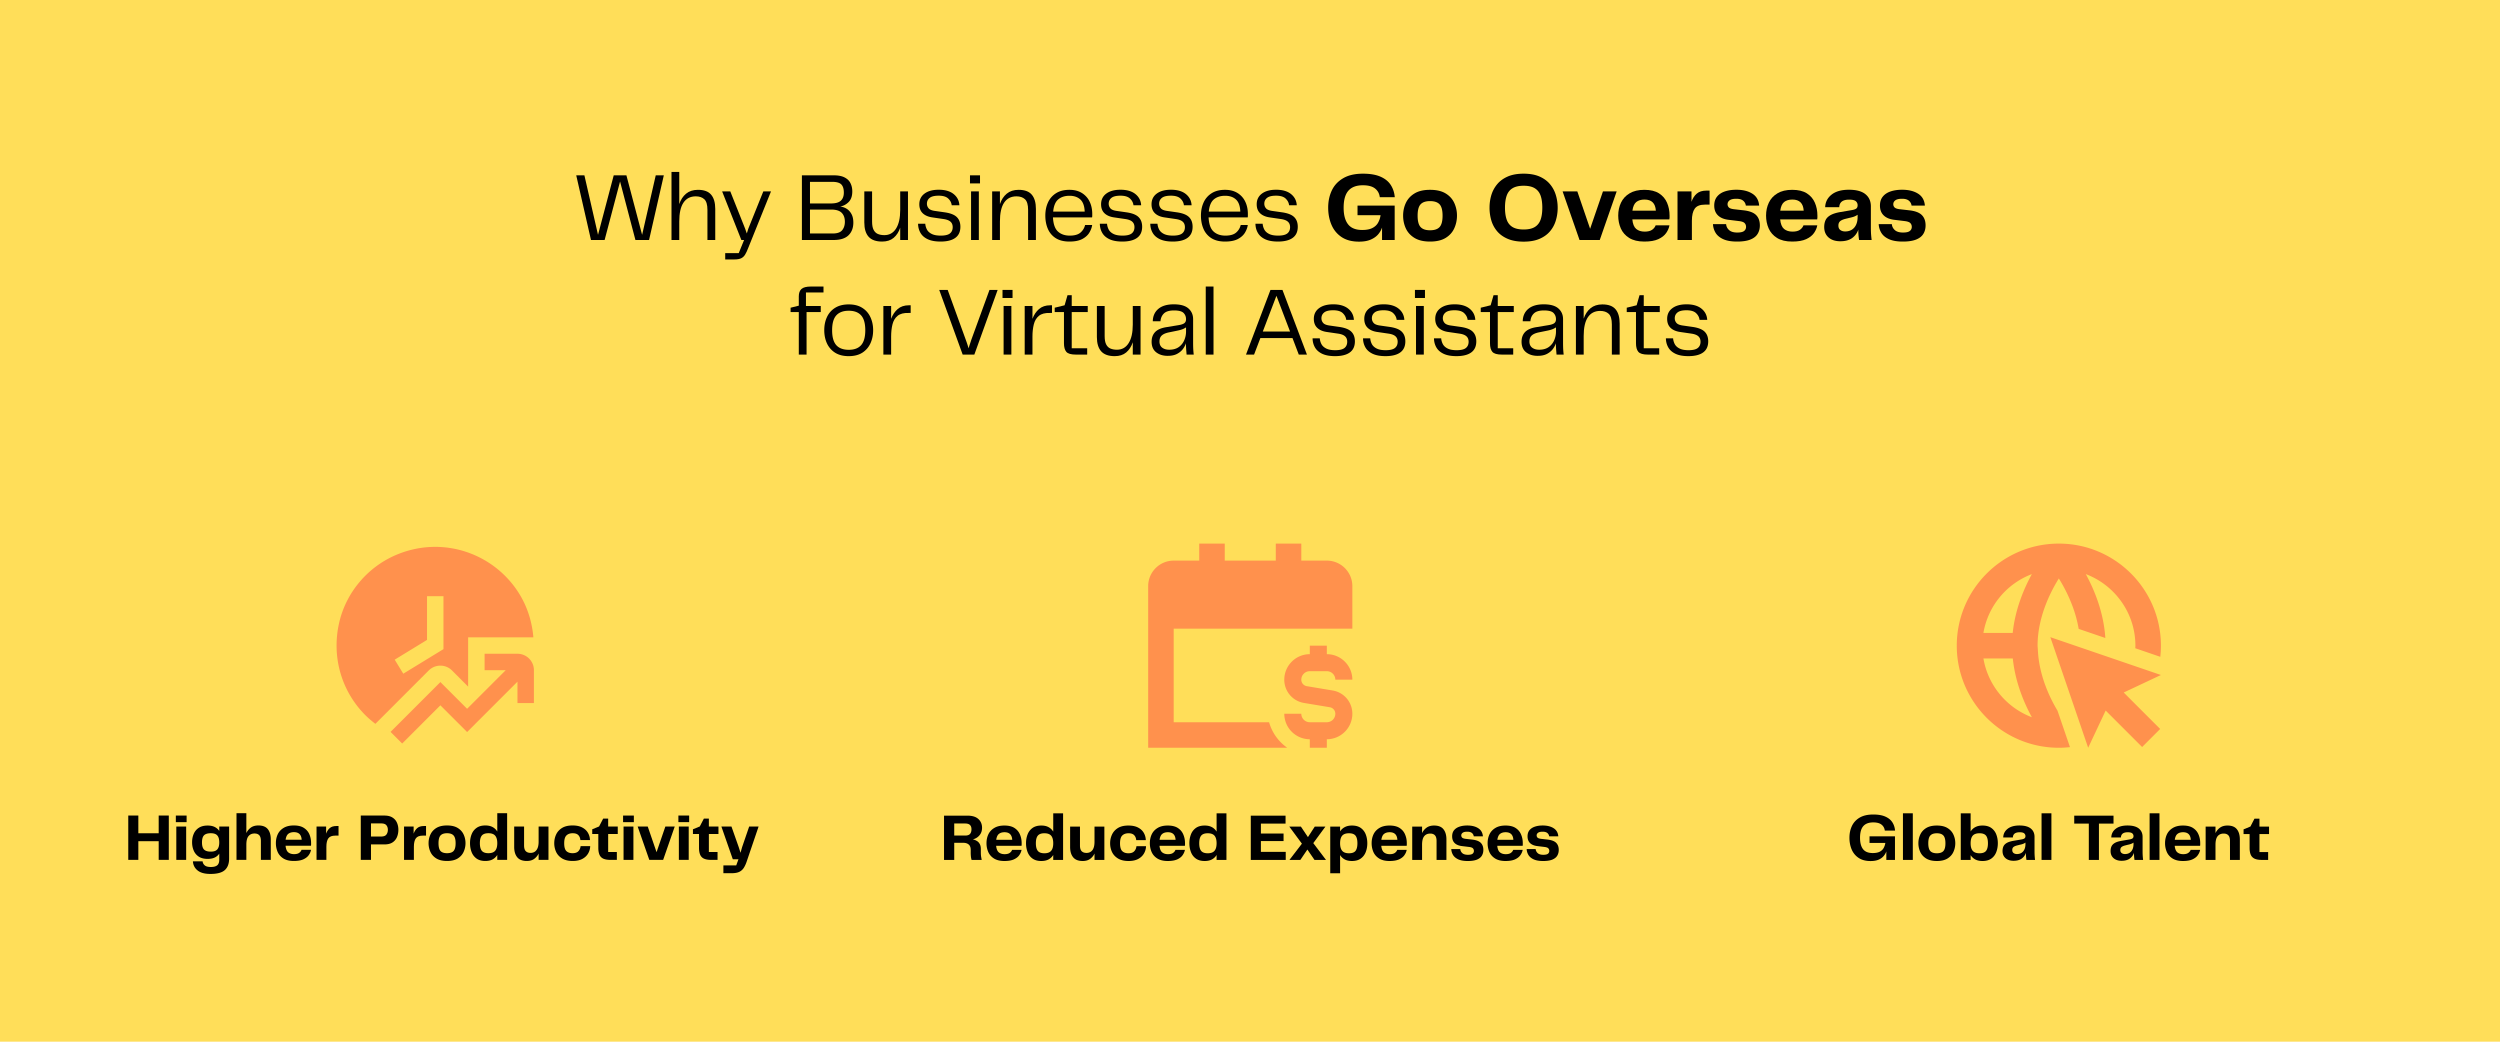 <svg xmlns="http://www.w3.org/2000/svg" width="1200" height="500" version="1.2" viewBox="0 0 900 375"><defs><clipPath id="a"><path d="M121.168 196.875h71.25V268h-71.25Zm0 0"></path></clipPath><clipPath id="b"><path d="M413.344 195.695h73.5v73.5h-73.5Zm0 0"></path></clipPath><clipPath id="c"><path d="M704.434 195.695h73.347v73.5h-73.347Zm0 0"></path></clipPath></defs><path d="M0 0h900v375H0z" style="fill:#fff;fill-opacity:1;stroke:none"></path><path d="M0 0h900v375H0z" style="fill:#ffde59;fill-opacity:1;stroke:none"></path><g clip-path="url(#a)"><path d="M168.527 247.191v-17.757h23.485c-.434-5.207-1.942-10.282-4.559-14.805-8.7-15.031-27.664-22.25-45.012-14.785-10.226 4.402-17.925 13.59-20.367 24.457-2.68 11.937.7 23.918 8.785 32.472 1.332 1.407 2.774 2.653 4.278 3.809l19.215-19.219a5.924 5.924 0 0 1 8.378.008l5.805 5.82Zm-26.43-9.71 11.633-7.114v-15.73h5.918v19.05l-14.464 8.848-3.086-5.05Zm50.11 3.792v11.84h-5.918v-7.707l-18.129 18.125-9.62-9.62-13.759 13.757-4.183-4.184 17.945-17.941 9.617 9.617 13.895-13.887h-7.602v-5.921h11.84a5.925 5.925 0 0 1 5.918 5.921Zm0 0" style="stroke:none;fill-rule:nonzero;fill:#ff914d;fill-opacity:1"></path></g><g style="fill:#000;fill-opacity:1"><path d="M12.344-15.953h3.64V0h-3.64v-6.719H5.016V0H1.39v-15.953h3.625v6.375h7.328Zm0 0" style="stroke:none" transform="translate(44.785 309.556)"></path></g><g style="fill:#000;fill-opacity:1"><path d="M1.219-13.578v-2.375h3.875v2.375ZM1.39 0v-12h3.546V0Zm0 0" style="stroke:none" transform="translate(62.083 309.556)"></path></g><g style="fill:#000;fill-opacity:1"><path d="M10.734-12h3.547V-.484c0 1.843-.515 3.226-1.547 4.156-1.023.926-2.746 1.39-5.171 1.39-2.055 0-3.602-.421-4.641-1.265C1.89 2.96 1.332 1.875 1.25.53h3.484c.07.602.336 1.094.797 1.469.457.375 1.18.563 2.172.563 1.04 0 1.805-.204 2.297-.61.488-.406.734-1.086.734-2.031V-2.25a4.057 4.057 0 0 1-1.64 1.406c-.688.324-1.54.485-2.547.485-1.293 0-2.352-.266-3.172-.797a4.859 4.859 0 0 1-1.828-2.172C1.148-4.242.953-5.25.953-6.344c0-1.113.195-2.125.594-3.031a4.778 4.778 0 0 1 1.828-2.172c.82-.539 1.879-.812 3.172-.812 1.008 0 1.86.171 2.547.515s1.234.82 1.64 1.422ZM7.688-2.969c1.101 0 1.882-.27 2.343-.812.469-.551.703-1.383.703-2.5 0-1.133-.234-1.969-.703-2.5-.46-.54-1.242-.813-2.344-.813-1.125 0-1.937.25-2.437.75-.492.5-.734 1.356-.734 2.563 0 1.199.242 2.054.734 2.562.5.5 1.313.75 2.438.75Zm0 0" style="stroke:none" transform="translate(68.201 309.556)"></path></g><g style="fill:#000;fill-opacity:1"><path d="M9.266-12.39c1.562 0 2.695.449 3.406 1.343.707.887 1.062 2.11 1.062 3.672V0h-3.562v-6.813c0-.957-.2-1.644-.594-2.062-.387-.414-.95-.625-1.687-.625-.938 0-1.668.324-2.188.969-.512.636-.766 1.664-.766 3.078V0H1.392v-16.797h3.546v7.156a4.98 4.98 0 0 1 1.625-1.984c.708-.508 1.61-.766 2.704-.766Zm0 0" style="stroke:none" transform="translate(83.748 309.556)"></path></g><g style="fill:#000;fill-opacity:1"><path d="M7.422-2.063c.781 0 1.383-.144 1.812-.437.438-.3.735-.676.891-1.125h3.406c-.105.648-.37 1.277-.797 1.89-.43.618-1.074 1.126-1.937 1.532C9.93.19 8.78.39 7.344.39 5.789.39 4.535.086 3.578-.516c-.95-.601-1.637-1.39-2.062-2.359A7.944 7.944 0 0 1 .89-6.031c0-1.164.222-2.227.671-3.188.458-.957 1.165-1.722 2.125-2.297.97-.582 2.188-.875 3.657-.875 1.52 0 2.734.297 3.64.891.907.586 1.563 1.355 1.97 2.313.405.96.608 2.007.608 3.14v.516c0 .168-.015.312-.046.437H4.375c.102 1.137.422 1.93.953 2.375.54.438 1.238.656 2.094.656ZM7.39-9.983c-.844 0-1.524.203-2.032.609-.5.398-.824 1.105-.968 2.125h5.78c-.105-1.82-1.03-2.734-2.78-2.734Zm0 0" style="stroke:none" transform="translate(98.43 309.556)"></path></g><g style="fill:#000;fill-opacity:1"><path d="M8.516-12.188h.796v3.454H8.142c-1.188 0-2.024.328-2.5.984-.47.656-.704 1.664-.704 3.016V0H1.392v-12h3.453v2.563c.289-.844.722-1.508 1.297-2 .582-.5 1.375-.75 2.375-.75Zm0 0" style="stroke:none" transform="translate(112.561 309.556)"></path></g><g style="fill:#000;fill-opacity:1"><path d="M9.86-15.953c1.218 0 2.19.234 2.921.703a4.098 4.098 0 0 1 1.625 1.86c.344.773.516 1.62.516 2.546 0 .969-.172 1.856-.516 2.656a4.211 4.211 0 0 1-1.625 1.922c-.73.47-1.703.704-2.922.704H5.063V0H1.39v-15.953ZM8.718-8.406c.894 0 1.52-.227 1.875-.688.363-.469.547-1.047.547-1.734 0-.664-.18-1.211-.532-1.64-.355-.438-.98-.657-1.875-.657H5.063v4.719Zm0 0" style="stroke:none" transform="translate(128.491 309.556)"></path></g><g style="fill:#000;fill-opacity:1"><path d="M8.516-12.188h.796v3.454H8.142c-1.188 0-2.024.328-2.5.984-.47.656-.704 1.664-.704 3.016V0H1.392v-12h3.453v2.563c.289-.844.722-1.508 1.297-2 .582-.5 1.375-.75 2.375-.75Zm0 0" style="stroke:none" transform="translate(144.062 309.556)"></path></g><g style="fill:#000;fill-opacity:1"><path d="M7.531.39C5.945.39 4.664.087 3.688-.515c-.97-.601-1.68-1.39-2.126-2.359a7.468 7.468 0 0 1-.671-3.156c0-1.102.222-2.133.671-3.094.446-.969 1.157-1.754 2.125-2.36.977-.6 2.258-.906 3.844-.906 1.602 0 2.89.305 3.86.907.976.605 1.687 1.39 2.125 2.359.445.96.671 1.992.671 3.094a7.45 7.45 0 0 1-.671 3.125c-.438.98-1.149 1.777-2.125 2.39-.97.602-2.258.907-3.86.907ZM4.47-6c0 1.324.238 2.258.718 2.797.489.531 1.27.797 2.344.797 1.094 0 1.88-.266 2.36-.797.488-.54.734-1.473.734-2.797 0-1.32-.246-2.25-.734-2.781-.48-.54-1.266-.813-2.36-.813-1.074 0-1.855.274-2.343.813-.481.531-.72 1.46-.72 2.781Zm0 0" style="stroke:none" transform="translate(153.394 309.556)"></path></g><g style="fill:#000;fill-opacity:1"><path d="M10.703-16.797h3.547V0h-3.547v-1.781a4.395 4.395 0 0 1-1.687 1.61c-.7.374-1.57.562-2.61.562-1.293 0-2.351-.293-3.172-.875a5.13 5.13 0 0 1-1.78-2.344C1.077-3.805.89-4.875.89-6.031c0-1.133.187-2.18.562-3.14A5.046 5.046 0 0 1 3.234-11.5c.82-.594 1.88-.89 3.172-.89 1.04 0 1.91.195 2.61.578.707.386 1.27.921 1.687 1.609ZM7.516-2.407c1.113 0 1.921-.288 2.421-.874.508-.594.766-1.5.766-2.719 0-1.227-.258-2.133-.765-2.719-.5-.582-1.31-.875-2.422-.875-1.125 0-1.922.29-2.391.86-.46.574-.688 1.484-.688 2.734 0 1.23.227 2.137.688 2.719.469.586 1.266.875 2.39.875Zm0 0" style="stroke:none" transform="translate(168.317 309.556)"></path></g><g style="fill:#000;fill-opacity:1"><path d="M10.016-12h3.546V0h-3.546v-2.297A4.988 4.988 0 0 1 8.422-.359c-.688.5-1.574.75-2.656.75C4.19.39 3.039-.055 2.312-.953c-.73-.895-1.093-2.129-1.093-3.703V-12H4.78v6.813c0 .949.203 1.632.61 2.046.406.418.984.625 1.734.625.895 0 1.598-.332 2.11-1 .519-.664.78-1.675.78-3.03Zm0 0" style="stroke:none" transform="translate(183.888 309.556)"></path></g><g style="fill:#000;fill-opacity:1"><path d="M.89-6c0-1.125.223-2.164.672-3.125.446-.969 1.157-1.754 2.125-2.36.97-.6 2.227-.906 3.782-.906 1.383 0 2.531.235 3.437.704.914.468 1.61 1.101 2.078 1.89.477.793.735 1.684.766 2.672h-3.453c-.063-.75-.313-1.348-.75-1.797-.43-.445-1.102-.672-2.016-.672-.96 0-1.71.266-2.25.797C4.738-8.273 4.47-7.344 4.47-6c0 1.367.258 2.309.781 2.828.531.512 1.273.766 2.234.766.946 0 1.645-.239 2.094-.719.457-.488.723-1.094.797-1.813h3.453a5.406 5.406 0 0 1-.734 2.61c-.461.812-1.153 1.469-2.078 1.969-.918.5-2.079.75-3.485.75C5.977.39 4.707.086 3.72-.516c-.98-.601-1.7-1.382-2.156-2.343A7.372 7.372 0 0 1 .89-6Zm0 0" style="stroke:none" transform="translate(198.642 309.556)"></path></g><g style="fill:#000;fill-opacity:1"><path d="M6.86 0C5.722 0 4.831-.156 4.186-.469a2.7 2.7 0 0 1-1.343-1.453c-.262-.656-.39-1.453-.39-2.39v-5H.265v-1.704l2.468-1.015 1.47-2.828H6V-12h3.453v2.688H6v6.484h3.125V0Zm0 0" style="stroke:none" transform="translate(212.941 309.556)"></path></g><g style="fill:#000;fill-opacity:1"><path d="M1.219-13.578v-2.375h3.875v2.375ZM1.39 0v-12h3.546V0Zm0 0" style="stroke:none" transform="translate(223.09 309.556)"></path></g><g style="fill:#000;fill-opacity:1"><path d="M10.203-12h3.375L9.406 0H4.422L.234-12H3.86l3.172 9.234Zm0 0" style="stroke:none" transform="translate(229.327 309.556)"></path></g><g style="fill:#000;fill-opacity:1"><path d="M1.219-13.578v-2.375h3.875v2.375ZM1.39 0v-12h3.546V0Zm0 0" style="stroke:none" transform="translate(243.002 309.556)"></path></g><g style="fill:#000;fill-opacity:1"><path d="M6.86 0C5.722 0 4.831-.156 4.186-.469a2.7 2.7 0 0 1-1.343-1.453c-.262-.656-.39-1.453-.39-2.39v-5H.265v-1.704l2.468-1.015 1.47-2.828H6V-12h3.453v2.688H6v6.484h3.125V0Zm0 0" style="stroke:none" transform="translate(249.192 309.556)"></path></g><g style="fill:#000;fill-opacity:1"><path d="M10.313-12h3.39L9.5.36c-.313.976-.68 1.796-1.094 2.453a3.939 3.939 0 0 1-1.625 1.484c-.68.332-1.593.5-2.75.5h-3V1.984h4.625l.797-2.203H4.422L.312-12h3.626l2.64 7.484.625 1.97.547-1.97Zm0 0" style="stroke:none" transform="translate(259.389 309.556)"></path></g><g style="fill:#000;fill-opacity:1"><path d="M14.64-3.89v1.093c0 .649.032 1.18.094 1.594.07.418.145.82.22 1.203h-3.642a6.675 6.675 0 0 1-.234-1.11A13.883 13.883 0 0 1 11-2.75v-.844c0-.894-.246-1.547-.734-1.953-.48-.406-1.121-.61-1.922-.61H5.063V0H1.39v-15.938h8.406c1.758 0 3.078.407 3.953 1.22.883.804 1.328 1.85 1.328 3.14 0 1.117-.324 2.039-.969 2.765a4.28 4.28 0 0 1-2.359 1.407c.54.125 1.031.324 1.469.593.437.262.781.625 1.031 1.094.258.461.39 1.07.39 1.828ZM8.985-8.767c.832 0 1.422-.195 1.766-.593.344-.395.516-.957.516-1.688 0-.676-.184-1.187-.547-1.531-.356-.352-.934-.531-1.735-.531H5.063v4.343Zm0 0" style="stroke:none" transform="translate(338.461 309.569)"></path></g><g style="fill:#000;fill-opacity:1"><path d="M7.406-2.063c.782 0 1.383-.144 1.813-.437.437-.3.734-.676.89-1.125h3.407c-.118.648-.387 1.277-.813 1.89-.418.618-1.058 1.126-1.922 1.532C9.914.19 8.766.39 7.328.39c-1.543 0-2.793-.305-3.75-.907-.95-.601-1.637-1.39-2.062-2.359a7.896 7.896 0 0 1-.625-3.14c0-1.165.222-2.227.671-3.188.458-.957 1.165-1.723 2.125-2.297.958-.582 2.172-.875 3.641-.875 1.52 0 2.727.293 3.625.875.906.586 1.563 1.36 1.969 2.328.414.961.625 2 .625 3.125v.531c0 .168-.016.313-.047.438H4.36c.113 1.137.437 1.922.968 2.36.54.437 1.234.655 2.078.655Zm-.031-7.906c-.844 0-1.516.203-2.016.61-.5.398-.824 1.105-.968 2.125h5.765c-.105-1.82-1.031-2.735-2.781-2.735Zm0 0" style="stroke:none" transform="translate(354.248 309.569)"></path></g><g style="fill:#000;fill-opacity:1"><path d="M10.688-16.781h3.546V0h-3.546v-1.781A4.395 4.395 0 0 1 9-.171C8.3.202 7.437.39 6.406.39c-1.304 0-2.36-.293-3.172-.875-.812-.582-1.406-1.364-1.78-2.344C1.077-3.805.89-4.868.89-6.016c0-1.132.187-2.187.562-3.156A5.046 5.046 0 0 1 3.234-11.5c.813-.582 1.868-.875 3.172-.875 1.032 0 1.895.195 2.594.578.707.387 1.27.922 1.688 1.61ZM7.5-2.391c1.125 0 1.938-.296 2.438-.89.5-.594.75-1.492.75-2.703 0-1.239-.25-2.149-.75-2.735-.5-.582-1.313-.875-2.438-.875-1.117 0-1.906.293-2.375.875-.46.574-.688 1.485-.688 2.735 0 1.23.227 2.136.688 2.718.469.586 1.258.875 2.375.875Zm0 0" style="stroke:none" transform="translate(368.477 309.569)"></path></g><g style="fill:#000;fill-opacity:1"><path d="M10-11.984h3.547V0H10v-2.297A4.988 4.988 0 0 1 8.406-.359C7.72.14 6.832.39 5.75.39 4.187.39 3.04-.055 2.312-.953c-.73-.895-1.093-2.129-1.093-3.703v-7.328h3.547v6.812c0 .938.203 1.617.609 2.031.406.418.988.625 1.75.625.895 0 1.598-.328 2.11-.984.507-.664.765-1.68.765-3.047Zm0 0" style="stroke:none" transform="translate(384.024 309.569)"></path></g><g style="fill:#000;fill-opacity:1"><path d="M.89-5.984c0-1.125.223-2.164.672-3.125.446-.97 1.149-1.754 2.11-2.36.969-.601 2.226-.906 3.781-.906 1.395 0 2.547.234 3.453.703.906.461 1.594 1.086 2.063 1.875.476.793.734 1.684.765 2.672h-3.453c-.062-.75-.312-1.348-.75-1.797-.43-.445-1.094-.672-2-.672-.96 0-1.715.266-2.265.797-.543.531-.813 1.469-.813 2.813 0 1.355.266 2.293.797 2.812.531.524 1.273.781 2.234.781.938 0 1.633-.242 2.094-.734.457-.488.719-1.094.781-1.813h3.454a5.406 5.406 0 0 1-.735 2.61c-.46.812-1.148 1.469-2.062 1.969-.918.5-2.079.75-3.485.75C5.977.39 4.707.086 3.72-.516c-.98-.601-1.7-1.382-2.156-2.343A7.327 7.327 0 0 1 .89-5.984Zm0 0" style="stroke:none" transform="translate(398.756 309.569)"></path></g><g style="fill:#000;fill-opacity:1"><path d="M7.406-2.063c.782 0 1.383-.144 1.813-.437.437-.3.734-.676.89-1.125h3.407c-.118.648-.387 1.277-.813 1.89-.418.618-1.058 1.126-1.922 1.532C9.914.19 8.766.39 7.328.39c-1.543 0-2.793-.305-3.75-.907-.95-.601-1.637-1.39-2.062-2.359a7.896 7.896 0 0 1-.625-3.14c0-1.165.222-2.227.671-3.188.458-.957 1.165-1.723 2.125-2.297.958-.582 2.172-.875 3.641-.875 1.52 0 2.727.293 3.625.875.906.586 1.563 1.36 1.969 2.328.414.961.625 2 .625 3.125v.531c0 .168-.016.313-.047.438H4.36c.113 1.137.437 1.922.968 2.36.54.437 1.234.655 2.078.655Zm-.031-7.906c-.844 0-1.516.203-2.016.61-.5.398-.824 1.105-.968 2.125h5.765c-.105-1.82-1.031-2.735-2.781-2.735Zm0 0" style="stroke:none" transform="translate(413.057 309.569)"></path></g><g style="fill:#000;fill-opacity:1"><path d="M10.688-16.781h3.546V0h-3.546v-1.781A4.395 4.395 0 0 1 9-.171C8.3.202 7.437.39 6.406.39c-1.304 0-2.36-.293-3.172-.875-.812-.582-1.406-1.364-1.78-2.344C1.077-3.805.89-4.868.89-6.016c0-1.132.187-2.187.562-3.156A5.046 5.046 0 0 1 3.234-11.5c.813-.582 1.868-.875 3.172-.875 1.032 0 1.895.195 2.594.578.707.387 1.27.922 1.688 1.61ZM7.5-2.391c1.125 0 1.938-.296 2.438-.89.5-.594.75-1.492.75-2.703 0-1.239-.25-2.149-.75-2.735-.5-.582-1.313-.875-2.438-.875-1.117 0-1.906.293-2.375.875-.46.574-.688 1.485-.688 2.735 0 1.23.227 2.136.688 2.718.469.586 1.258.875 2.375.875Zm0 0" style="stroke:none" transform="translate(427.286 309.569)"></path></g><g style="fill:#000;fill-opacity:1"><path d="M5.031-2.906h8.938V0H1.39v-15.938h12.515v2.876H5.031v3.578h8.157v2.703H5.03Zm0 0" style="stroke:none" transform="translate(448.894 309.569)"></path></g><g style="fill:#000;fill-opacity:1"><path d="M.266 0 4.75-5.844l-4.531-6.14H4.39l2.53 3.78 2.454-3.78h3.828l-4.36 5.937L13.423 0h-4.14L6.718-3.734 4.187 0Zm0 0" style="stroke:none" transform="translate(463.937 309.569)"></path></g><g style="fill:#000;fill-opacity:1"><path d="M9.156-12.375c1.313 0 2.375.293 3.188.875a5.046 5.046 0 0 1 1.781 2.328c.375.969.563 2.031.563 3.188 0 1.125-.188 2.171-.563 3.14A5.13 5.13 0 0 1 12.344-.5c-.813.594-1.875.89-3.188.89C8.133.39 7.27.204 6.562-.171A4.446 4.446 0 0 1 4.891-1.75v6.547H1.344v-16.781H4.89v1.718a4.45 4.45 0 0 1 1.671-1.53c.708-.384 1.57-.579 2.594-.579ZM8.078-2.391c1.133 0 1.926-.289 2.375-.875.445-.582.672-1.488.672-2.718 0-1.25-.227-2.16-.672-2.735-.45-.582-1.242-.875-2.375-.875-1.117 0-1.93.293-2.437.875-.5.586-.75 1.496-.75 2.735 0 1.21.25 2.109.75 2.703.507.594 1.32.89 2.437.89Zm0 0" style="stroke:none" transform="translate(477.544 309.569)"></path></g><g style="fill:#000;fill-opacity:1"><path d="M7.406-2.063c.782 0 1.383-.144 1.813-.437.437-.3.734-.676.89-1.125h3.407c-.118.648-.387 1.277-.813 1.89-.418.618-1.058 1.126-1.922 1.532C9.914.19 8.766.39 7.328.39c-1.543 0-2.793-.305-3.75-.907-.95-.601-1.637-1.39-2.062-2.359a7.896 7.896 0 0 1-.625-3.14c0-1.165.222-2.227.671-3.188.458-.957 1.165-1.723 2.125-2.297.958-.582 2.172-.875 3.641-.875 1.52 0 2.727.293 3.625.875.906.586 1.563 1.36 1.969 2.328.414.961.625 2 .625 3.125v.531c0 .168-.016.313-.047.438H4.36c.113 1.137.437 1.922.968 2.36.54.437 1.234.655 2.078.655Zm-.031-7.906c-.844 0-1.516.203-2.016.61-.5.398-.824 1.105-.968 2.125h5.765c-.105-1.82-1.031-2.735-2.781-2.735Zm0 0" style="stroke:none" transform="translate(492.899 309.569)"></path></g><g style="fill:#000;fill-opacity:1"><path d="M9.25-12.375c1.563 0 2.691.45 3.39 1.344.708.886 1.063 2.11 1.063 3.672V0h-3.547v-6.813c0-.957-.199-1.64-.594-2.046-.386-.414-.945-.625-1.671-.625-.95 0-1.68.32-2.188.953-.512.636-.766 1.668-.766 3.094V0H1.392v-11.984h3.546v2.343a4.986 4.986 0 0 1 1.625-1.968c.708-.508 1.602-.766 2.688-.766Zm0 0" style="stroke:none" transform="translate(507.008 309.569)"></path></g><g style="fill:#000;fill-opacity:1"><path d="M.625-3.906h3.234c.051.574.297 1.062.735 1.469.445.398 1.117.593 2.015.593.801 0 1.36-.125 1.672-.375.32-.258.485-.597.485-1.015 0-.364-.118-.672-.344-.922-.219-.25-.664-.414-1.328-.5l-2.688-.328C3.29-5.13 2.43-5.492 1.828-6.078c-.594-.594-.89-1.395-.89-2.406 0-.895.226-1.63.687-2.204.469-.57 1.113-1 1.938-1.28.82-.282 1.757-.423 2.812-.423 1.613 0 2.926.325 3.938.97 1.019.636 1.585 1.616 1.703 2.937H8.719a1.77 1.77 0 0 0-.656-1.204c-.376-.312-.938-.468-1.688-.468-.773 0-1.324.133-1.656.39-.336.25-.5.563-.5.938 0 .312.101.578.312.797.207.21.61.355 1.203.437l2.516.282c1.414.18 2.422.574 3.016 1.187.601.617.906 1.46.906 2.531 0 .781-.184 1.477-.547 2.078-.355.594-.945 1.063-1.766 1.407-.824.332-1.921.5-3.296.5-1.418 0-2.56-.2-3.422-.594-.868-.406-1.496-.938-1.891-1.594a4.46 4.46 0 0 1-.625-2.11Zm0 0" style="stroke:none" transform="translate(521.836 309.569)"></path></g><g style="fill:#000;fill-opacity:1"><path d="M7.406-2.063c.782 0 1.383-.144 1.813-.437.437-.3.734-.676.89-1.125h3.407c-.118.648-.387 1.277-.813 1.89-.418.618-1.058 1.126-1.922 1.532C9.914.19 8.766.39 7.328.39c-1.543 0-2.793-.305-3.75-.907-.95-.601-1.637-1.39-2.062-2.359a7.896 7.896 0 0 1-.625-3.14c0-1.165.222-2.227.671-3.188.458-.957 1.165-1.723 2.125-2.297.958-.582 2.172-.875 3.641-.875 1.52 0 2.727.293 3.625.875.906.586 1.563 1.36 1.969 2.328.414.961.625 2 .625 3.125v.531c0 .168-.016.313-.047.438H4.36c.113 1.137.437 1.922.968 2.36.54.437 1.234.655 2.078.655Zm-.031-7.906c-.844 0-1.516.203-2.016.61-.5.398-.824 1.105-.968 2.125h5.765c-.105-1.82-1.031-2.735-2.781-2.735Zm0 0" style="stroke:none" transform="translate(534.652 309.569)"></path></g><g style="fill:#000;fill-opacity:1"><path d="M.625-3.906h3.234c.051.574.297 1.062.735 1.469.445.398 1.117.593 2.015.593.801 0 1.36-.125 1.672-.375.32-.258.485-.597.485-1.015 0-.364-.118-.672-.344-.922-.219-.25-.664-.414-1.328-.5l-2.688-.328C3.29-5.13 2.43-5.492 1.828-6.078c-.594-.594-.89-1.395-.89-2.406 0-.895.226-1.63.687-2.204.469-.57 1.113-1 1.938-1.28.82-.282 1.757-.423 2.812-.423 1.613 0 2.926.325 3.938.97 1.019.636 1.585 1.616 1.703 2.937H8.719a1.77 1.77 0 0 0-.656-1.204c-.376-.312-.938-.468-1.688-.468-.773 0-1.324.133-1.656.39-.336.25-.5.563-.5.938 0 .312.101.578.312.797.207.21.61.355 1.203.437l2.516.282c1.414.18 2.422.574 3.016 1.187.601.617.906 1.46.906 2.531 0 .781-.184 1.477-.547 2.078-.355.594-.945 1.063-1.766 1.407-.824.332-1.921.5-3.296.5-1.418 0-2.56-.2-3.422-.594-.868-.406-1.496-.938-1.891-1.594a4.46 4.46 0 0 1-.625-2.11Zm0 0" style="stroke:none" transform="translate(548.977 309.569)"></path></g><g clip-path="url(#b)"><path d="M463.41 269.195h-50.066v-58.187c0-5.067 4.12-9.188 9.187-9.188h9.188v-6.125h9.187v6.125h18.375v-6.125h9.188v6.125h9.187c5.067 0 9.188 4.121 9.188 9.188v15.312H422.53v33.688h34.34a16.894 16.894 0 0 0 6.54 9.187Zm16.344-20.62-9.309-1.555a2.348 2.348 0 0 1-1.976-2.329 3.062 3.062 0 0 1 3.062-3.062h6.125a3.062 3.062 0 0 1 3.063 3.062h6.125c0-5.066-4.121-9.187-9.188-9.187v-3.063h-6.125v3.063c-5.066 0-9.187 4.121-9.187 9.187a8.455 8.455 0 0 0 7.09 8.368l9.308 1.554a2.355 2.355 0 0 1 1.977 2.328 3.062 3.062 0 0 1-3.063 3.063h-6.125a3.062 3.062 0 0 1-3.062-3.063h-6.125c0 5.067 4.12 9.188 9.187 9.188v3.062h6.125v-3.062c5.067 0 9.188-4.121 9.188-9.188a8.458 8.458 0 0 0-7.09-8.367Zm0 0" style="stroke:none;fill-rule:nonzero;fill:#ff914d;fill-opacity:1"></path></g><g style="fill:#000;fill-opacity:1"><path d="M8.672.406C6.93.406 5.5.023 4.375-.734a6.784 6.784 0 0 1-2.5-3.047c-.531-1.27-.797-2.672-.797-4.203 0-1.551.297-2.957.89-4.22.595-1.257 1.52-2.265 2.782-3.015 1.27-.75 2.906-1.125 4.906-1.125 1.77 0 3.211.25 4.328.75 1.125.492 1.97 1.172 2.532 2.047.562.867.89 1.867.984 3h-3.688c-.117-.906-.511-1.625-1.187-2.156-.668-.531-1.664-.797-2.984-.797-1.606 0-2.797.45-3.579 1.344-.78.898-1.171 2.297-1.171 4.203 0 1.793.363 3.156 1.093 4.094.727.93 1.891 1.39 3.485 1.39 1.05 0 1.89-.16 2.515-.484.633-.332 1.102-.774 1.407-1.328A5.263 5.263 0 0 0 14-6.11H8.312v-2.375h9.157V0h-3.11v-3.063a5.048 5.048 0 0 1-1.015 1.72c-.461.53-1.07.96-1.828 1.28-.762.313-1.711.47-2.844.47Zm0 0" style="stroke:none" transform="translate(664.721 309.569)"></path></g><g style="fill:#000;fill-opacity:1"><path d="M1.39 0v-16.781h3.548V0Zm0 0" style="stroke:none" transform="translate(683.67 309.569)"></path></g><g style="fill:#000;fill-opacity:1"><path d="M7.531.39C5.945.39 4.664.087 3.688-.515c-.97-.601-1.68-1.39-2.126-2.359a7.423 7.423 0 0 1-.671-3.14c0-1.102.222-2.133.671-3.094.446-.97 1.157-1.754 2.125-2.36.977-.601 2.258-.906 3.844-.906 1.594 0 2.875.305 3.844.906.977.606 1.688 1.39 2.125 2.36.445.96.672 1.992.672 3.093A7.45 7.45 0 0 1 13.5-2.89c-.438.97-1.148 1.762-2.125 2.375-.969.602-2.25.907-3.844.907ZM4.453-5.983c0 1.324.242 2.257.734 2.796.489.532 1.27.797 2.344.797 1.082 0 1.867-.265 2.36-.796.488-.54.734-1.473.734-2.797 0-1.332-.246-2.266-.734-2.797-.493-.54-1.278-.813-2.36-.813-1.074 0-1.855.274-2.343.813-.493.531-.735 1.465-.735 2.797Zm0 0" style="stroke:none" transform="translate(689.73 309.569)"></path></g><g style="fill:#000;fill-opacity:1"><path d="M9.156-12.375c1.313 0 2.375.293 3.188.875a5.046 5.046 0 0 1 1.781 2.328c.375.969.563 2.024.563 3.156 0 1.149-.188 2.211-.563 3.188-.375.98-.969 1.762-1.781 2.344-.813.582-1.875.875-3.188.875C8.133.39 7.27.203 6.562-.172a4.522 4.522 0 0 1-1.671-1.547V0H1.344v-16.781H4.89v6.547a4.376 4.376 0 0 1 1.671-1.563c.708-.383 1.57-.578 2.594-.578ZM8.078-2.391c1.133 0 1.926-.289 2.375-.875.445-.582.672-1.488.672-2.718 0-1.25-.227-2.16-.672-2.735-.45-.582-1.242-.875-2.375-.875-1.117 0-1.93.293-2.437.875-.5.586-.75 1.496-.75 2.735 0 1.21.25 2.109.75 2.703.507.594 1.32.89 2.437.89Zm0 0" style="stroke:none" transform="translate(704.534 309.569)"></path></g><g style="fill:#000;fill-opacity:1"><path d="M5.031.313c-1.21 0-2.18-.313-2.906-.938-.719-.633-1.078-1.488-1.078-2.563 0-.632.11-1.195.328-1.687.227-.488.629-.898 1.203-1.234.582-.332 1.383-.586 2.406-.766l2.829-.484c.562-.094.945-.227 1.156-.407.219-.175.328-.441.328-.796 0-.415-.152-.75-.453-1-.293-.258-.836-.391-1.625-.391-1.586 0-2.403.625-2.453 1.875h-3.47c.04-1.281.567-2.317 1.579-3.11 1.02-.8 2.441-1.203 4.266-1.203 1.82 0 3.18.368 4.078 1.094.894.73 1.344 1.73 1.344 3v5.188c0 .554.015 1.086.046 1.593.032.5.079 1.008.141 1.516H9.656c-.062-.395-.11-.797-.14-1.203a18.153 18.153 0 0 1-.047-1.36A4.108 4.108 0 0 1 7.969-.5c-.73.54-1.711.813-2.938.813ZM6.234-2.11c.938 0 1.68-.317 2.235-.954.55-.644.828-1.523.828-2.64v-.531c-.305.21-.617.37-.938.484a6.18 6.18 0 0 1-1.03.281l-1 .25c-.638.157-1.095.36-1.376.61-.273.242-.406.593-.406 1.062 0 .48.16.84.484 1.078.32.242.723.36 1.203.36Zm0 0" style="stroke:none" transform="translate(719.865 309.569)"></path></g><g style="fill:#000;fill-opacity:1"><path d="M1.39 0v-16.781h3.548V0Zm0 0" style="stroke:none" transform="translate(733.568 309.569)"></path></g><g style="fill:#000;fill-opacity:1"><path d="M14.938-15.938v2.876h-5.25V0H6.046v-13.063H.797v-2.874Zm0 0" style="stroke:none" transform="translate(745.928 309.569)"></path></g><g style="fill:#000;fill-opacity:1"><path d="M5.031.313c-1.21 0-2.18-.313-2.906-.938-.719-.633-1.078-1.488-1.078-2.563 0-.632.11-1.195.328-1.687.227-.488.629-.898 1.203-1.234.582-.332 1.383-.586 2.406-.766l2.829-.484c.562-.094.945-.227 1.156-.407.219-.175.328-.441.328-.796 0-.415-.152-.75-.453-1-.293-.258-.836-.391-1.625-.391-1.586 0-2.403.625-2.453 1.875h-3.47c.04-1.281.567-2.317 1.579-3.11 1.02-.8 2.441-1.203 4.266-1.203 1.82 0 3.18.368 4.078 1.094.894.73 1.344 1.73 1.344 3v5.188c0 .554.015 1.086.046 1.593.032.5.079 1.008.141 1.516H9.656c-.062-.395-.11-.797-.14-1.203a18.153 18.153 0 0 1-.047-1.36A4.108 4.108 0 0 1 7.969-.5c-.73.54-1.711.813-2.938.813ZM6.234-2.11c.938 0 1.68-.317 2.235-.954.55-.644.828-1.523.828-2.64v-.531c-.305.21-.617.37-.938.484a6.18 6.18 0 0 1-1.03.281l-1 .25c-.638.157-1.095.36-1.376.61-.273.242-.406.593-.406 1.062 0 .48.16.84.484 1.078.32.242.723.36 1.203.36Zm0 0" style="stroke:none" transform="translate(758.767 309.569)"></path></g><g style="fill:#000;fill-opacity:1"><path d="M1.39 0v-16.781h3.548V0Zm0 0" style="stroke:none" transform="translate(772.469 309.569)"></path></g><g style="fill:#000;fill-opacity:1"><path d="M7.406-2.063c.782 0 1.383-.144 1.813-.437.437-.3.734-.676.89-1.125h3.407c-.118.648-.387 1.277-.813 1.89-.418.618-1.058 1.126-1.922 1.532C9.914.19 8.766.39 7.328.39c-1.543 0-2.793-.305-3.75-.907-.95-.601-1.637-1.39-2.062-2.359a7.896 7.896 0 0 1-.625-3.14c0-1.165.222-2.227.671-3.188.458-.957 1.165-1.723 2.125-2.297.958-.582 2.172-.875 3.641-.875 1.52 0 2.727.293 3.625.875.906.586 1.563 1.36 1.969 2.328.414.961.625 2 .625 3.125v.531c0 .168-.016.313-.047.438H4.36c.113 1.137.437 1.922.968 2.36.54.437 1.234.655 2.078.655Zm-.031-7.906c-.844 0-1.516.203-2.016.61-.5.398-.824 1.105-.968 2.125h5.765c-.105-1.82-1.031-2.735-2.781-2.735Zm0 0" style="stroke:none" transform="translate(778.53 309.569)"></path></g><g style="fill:#000;fill-opacity:1"><path d="M9.25-12.375c1.563 0 2.691.45 3.39 1.344.708.886 1.063 2.11 1.063 3.672V0h-3.547v-6.813c0-.957-.199-1.64-.594-2.046-.386-.414-.945-.625-1.671-.625-.95 0-1.68.32-2.188.953-.512.636-.766 1.668-.766 3.094V0H1.392v-11.984h3.546v2.343a4.986 4.986 0 0 1 1.625-1.968c.708-.508 1.602-.766 2.688-.766Zm0 0" style="stroke:none" transform="translate(792.639 309.569)"></path></g><g style="fill:#000;fill-opacity:1"><path d="M6.86 0C5.722 0 4.831-.156 4.186-.469a2.773 2.773 0 0 1-1.359-1.453c-.262-.656-.39-1.453-.39-2.39v-4.985H.265V-11l2.468-1.016 1.454-2.828h1.796v2.86h3.454v2.687H5.983v6.469H9.11V0Zm0 0" style="stroke:none" transform="translate(807.419 309.569)"></path></g><g clip-path="url(#c)"><path d="M741.184 195.695c20.265 0 36.75 16.485 36.75 36.75a36.67 36.67 0 0 1-.23 4.004l-9.005-3.082c.012-.308.047-.61.047-.922 0-11.78-7.441-21.832-17.86-25.77 3.16 5.805 6.458 13.872 7.032 23.005l-9.598-3.285c-1.254-7.5-4.547-13.97-7.14-18.153-3.27 5.27-7.653 14.192-7.653 24.203l.196 3.004c.71 8.309 4.12 15.64 6.98 20.403l4.488 13.113c-1.316.144-2.648.23-4.004.23-20.265 0-36.75-16.488-36.75-36.75 0-20.265 16.481-36.75 36.747-36.75Zm-27.149 32.157h10.543c.863-8.38 3.934-15.754 6.887-21.168-9.024 3.418-15.781 11.421-17.43 21.168Zm17.438 30.355c-2.953-5.41-6-12.789-6.868-21.168h-10.574c1.645 9.746 8.41 17.754 17.438 21.168Zm20.265 10.988 6.301-13.398 13.125 13.125 6.496-6.496-13.12-13.125L777.933 243l-39.813-13.617 13.621 39.812Zm0 0" style="stroke:none;fill-rule:nonzero;fill:#ff914d;fill-opacity:1"></path></g><g style="fill:#000;fill-opacity:1"><path d="M30.344-23.281h2.906L27.937 0h-4.906L17.5-21.063 11.937 0H7.032L1.72-23.281h2.937L9.563-1.86l5.656-21.422h4.562L25.438-1.86Zm0 0" style="stroke:none" transform="translate(205.724 86.4)"></path></g><g style="fill:#000;fill-opacity:1"><path d="M12.078-18.063c2.188 0 3.77.586 4.75 1.75.988 1.168 1.485 2.883 1.485 5.141V0H15.5v-10.844c0-1.875-.383-3.156-1.14-3.844-.75-.687-1.766-1.03-3.047-1.03-1.938 0-3.418.757-4.438 2.265-1.012 1.5-1.516 3.758-1.516 6.765V0H2.563v-24.5h2.796v11.578c.532-1.582 1.348-2.832 2.454-3.75 1.113-.926 2.535-1.39 4.265-1.39Zm0 0" style="stroke:none" transform="translate(239.176 86.4)"></path></g><g style="fill:#000;fill-opacity:1"><path d="M15.813-17.5h2.765L10.36 2.906c-.355.938-.714 1.707-1.078 2.313-.355.601-.824 1.05-1.406 1.343-.586.29-1.402.438-2.453.438H2.094V4.719h4.875L8.89 0h-.985L.984-17.5h2.938l5.36 13.469.593 1.687.516-1.687Zm0 0" style="stroke:none" transform="translate(258.982 86.4)"></path></g><g style="fill:#000;fill-opacity:1"><path d="M16.14-12.047a5.505 5.505 0 0 1 2.36.813c.707.449 1.281 1.078 1.719 1.89.445.813.672 1.84.672 3.078 0 1.918-.586 3.446-1.75 4.579C17.973-.563 16.176 0 13.75 0H2.375v-23.281h11.453c1.656 0 2.973.261 3.953.781.977.512 1.676 1.203 2.094 2.078.426.875.64 1.852.64 2.922 0 1.68-.437 2.953-1.312 3.828s-1.898 1.418-3.062 1.625Zm-2.906-8.89H5.281v7.78h7.563c1.656 0 2.836-.331 3.547-1 .718-.663 1.078-1.64 1.078-2.921 0-1.313-.297-2.281-.89-2.906-.595-.633-1.712-.953-3.345-.953Zm.235 18.593c1.633 0 2.77-.394 3.406-1.187.645-.79.969-1.805.969-3.047 0-1.375-.387-2.445-1.157-3.219-.761-.77-2.015-1.156-3.765-1.156h-7.64v8.61Zm0 0" style="stroke:none" transform="translate(286.31 86.4)"></path></g><g style="fill:#000;fill-opacity:1"><path d="M15.125-17.5h2.797V0h-2.797v-4.438c-.523 1.563-1.313 2.79-2.375 3.672C11.695.117 10.316.563 8.61.563c-2.2 0-3.82-.579-4.86-1.735-1.031-1.156-1.547-2.875-1.547-5.156V-17.5H5v10.844c0 1.293.18 2.293.547 3 .363.71.875 1.203 1.531 1.484.664.281 1.445.422 2.344.422 1.812 0 3.21-.785 4.203-2.36 1-1.57 1.5-3.804 1.5-6.702Zm0 0" style="stroke:none" transform="translate(308.95 86.4)"></path></g><g style="fill:#000;fill-opacity:1"><path d="M1.328-5.844h2.594a5.4 5.4 0 0 0 .64 2.157c.364.636.942 1.148 1.735 1.53.789.387 1.851.579 3.187.579 1.54 0 2.645-.258 3.313-.781.664-.532 1-1.286 1-2.266 0-.832-.262-1.484-.781-1.953-.512-.469-1.313-.785-2.407-.953l-4.062-.594c-1.524-.207-2.7-.707-3.531-1.5-.825-.79-1.235-1.863-1.235-3.219 0-1.633.617-2.914 1.86-3.844 1.238-.937 2.953-1.406 5.14-1.406 2.29 0 4.078.524 5.36 1.563 1.28 1.031 1.968 2.375 2.062 4.031h-2.765c-.094-.906-.508-1.707-1.235-2.406-.719-.696-1.883-1.047-3.484-1.047-1.5 0-2.578.273-3.235.812-.648.532-.968 1.227-.968 2.079 0 .617.195 1.164.593 1.64.395.48 1.141.797 2.235.953l3.718.531c2 .305 3.415.883 4.25 1.735.833.844 1.25 1.992 1.25 3.437 0 1.782-.609 3.118-1.828 4-1.21.883-2.98 1.329-5.312 1.329-1.899 0-3.438-.282-4.625-.844-1.188-.563-2.059-1.328-2.61-2.297-.554-.969-.84-2.055-.859-3.266Zm0 0" style="stroke:none" transform="translate(329.176 86.4)"></path></g><g style="fill:#000;fill-opacity:1"><path d="M2.172-20.375v-2.906h3.61v2.906ZM2.562 0v-17.5H5.36V0Zm0 0" style="stroke:none" transform="translate(347.022 86.4)"></path></g><g style="fill:#000;fill-opacity:1"><path d="M12.078-18.063c2.188 0 3.77.586 4.75 1.75.988 1.168 1.485 2.883 1.485 5.141V0H15.5v-10.844c0-1.875-.383-3.156-1.14-3.844-.75-.687-1.766-1.03-3.047-1.03-1.938 0-3.418.757-4.438 2.265-1.012 1.5-1.516 3.758-1.516 6.765V0H2.563v-17.5h2.796v4.578c.532-1.582 1.348-2.832 2.454-3.75 1.113-.926 2.535-1.39 4.265-1.39Zm0 0" style="stroke:none" transform="translate(354.615 86.4)"></path></g><g style="fill:#000;fill-opacity:1"><path d="M10.469-1.578c1.726 0 3.015-.36 3.86-1.078A5.058 5.058 0 0 0 16-5.391h2.547c-.117.887-.45 1.793-1 2.72-.543.917-1.39 1.687-2.547 2.312-1.156.613-2.703.921-4.64.921-2.012 0-3.657-.414-4.938-1.234a7.391 7.391 0 0 1-2.828-3.36c-.606-1.413-.906-3-.906-4.75s.316-3.32.953-4.718a7.608 7.608 0 0 1 2.89-3.328c1.282-.82 2.89-1.235 4.828-1.235 1.75 0 3.235.375 4.454 1.125a7.297 7.297 0 0 1 2.796 3.079c.645 1.304.97 2.808.97 4.515v.625c0 .188-.024.387-.063.594H4.438c.125 2.406.722 4.102 1.796 5.078 1.07.98 2.485 1.469 4.235 1.469Zm-.078-14.344c-1.657 0-3.008.434-4.047 1.297-1.032.867-1.64 2.336-1.828 4.406h11.343c-.074-2.008-.593-3.46-1.562-4.36-.969-.894-2.274-1.343-3.906-1.343Zm0 0" style="stroke:none" transform="translate(374.63 86.4)"></path></g><g style="fill:#000;fill-opacity:1"><path d="M1.328-5.844h2.594a5.4 5.4 0 0 0 .64 2.157c.364.636.942 1.148 1.735 1.53.789.387 1.851.579 3.187.579 1.54 0 2.645-.258 3.313-.781.664-.532 1-1.286 1-2.266 0-.832-.262-1.484-.781-1.953-.512-.469-1.313-.785-2.407-.953l-4.062-.594c-1.524-.207-2.7-.707-3.531-1.5-.825-.79-1.235-1.863-1.235-3.219 0-1.633.617-2.914 1.86-3.844 1.238-.937 2.953-1.406 5.14-1.406 2.29 0 4.078.524 5.36 1.563 1.28 1.031 1.968 2.375 2.062 4.031h-2.765c-.094-.906-.508-1.707-1.235-2.406-.719-.696-1.883-1.047-3.484-1.047-1.5 0-2.578.273-3.235.812-.648.532-.968 1.227-.968 2.079 0 .617.195 1.164.593 1.64.395.48 1.141.797 2.235.953l3.718.531c2 .305 3.415.883 4.25 1.735.833.844 1.25 1.992 1.25 3.437 0 1.782-.609 3.118-1.828 4-1.21.883-2.98 1.329-5.312 1.329-1.899 0-3.438-.282-4.625-.844-1.188-.563-2.059-1.328-2.61-2.297-.554-.969-.84-2.055-.859-3.266Zm0 0" style="stroke:none" transform="translate(394.611 86.4)"></path></g><g style="fill:#000;fill-opacity:1"><path d="M1.328-5.844h2.594a5.4 5.4 0 0 0 .64 2.157c.364.636.942 1.148 1.735 1.53.789.387 1.851.579 3.187.579 1.54 0 2.645-.258 3.313-.781.664-.532 1-1.286 1-2.266 0-.832-.262-1.484-.781-1.953-.512-.469-1.313-.785-2.407-.953l-4.062-.594c-1.524-.207-2.7-.707-3.531-1.5-.825-.79-1.235-1.863-1.235-3.219 0-1.633.617-2.914 1.86-3.844 1.238-.937 2.953-1.406 5.14-1.406 2.29 0 4.078.524 5.36 1.563 1.28 1.031 1.968 2.375 2.062 4.031h-2.765c-.094-.906-.508-1.707-1.235-2.406-.719-.696-1.883-1.047-3.484-1.047-1.5 0-2.578.273-3.235.812-.648.532-.968 1.227-.968 2.079 0 .617.195 1.164.593 1.64.395.48 1.141.797 2.235.953l3.718.531c2 .305 3.415.883 4.25 1.735.833.844 1.25 1.992 1.25 3.437 0 1.782-.609 3.118-1.828 4-1.21.883-2.98 1.329-5.312 1.329-1.899 0-3.438-.282-4.625-.844-1.188-.563-2.059-1.328-2.61-2.297-.554-.969-.84-2.055-.859-3.266Zm0 0" style="stroke:none" transform="translate(412.772 86.4)"></path></g><g style="fill:#000;fill-opacity:1"><path d="M10.469-1.578c1.726 0 3.015-.36 3.86-1.078A5.058 5.058 0 0 0 16-5.391h2.547c-.117.887-.45 1.793-1 2.72-.543.917-1.39 1.687-2.547 2.312-1.156.613-2.703.921-4.64.921-2.012 0-3.657-.414-4.938-1.234a7.391 7.391 0 0 1-2.828-3.36c-.606-1.413-.906-3-.906-4.75s.316-3.32.953-4.718a7.608 7.608 0 0 1 2.89-3.328c1.282-.82 2.89-1.235 4.828-1.235 1.75 0 3.235.375 4.454 1.125a7.297 7.297 0 0 1 2.796 3.079c.645 1.304.97 2.808.97 4.515v.625c0 .188-.024.387-.063.594H4.438c.125 2.406.722 4.102 1.796 5.078 1.07.98 2.485 1.469 4.235 1.469Zm-.078-14.344c-1.657 0-3.008.434-4.047 1.297-1.032.867-1.64 2.336-1.828 4.406h11.343c-.074-2.008-.593-3.46-1.562-4.36-.969-.894-2.274-1.343-3.906-1.343Zm0 0" style="stroke:none" transform="translate(430.653 86.4)"></path></g><g style="fill:#000;fill-opacity:1"><path d="M1.328-5.844h2.594a5.4 5.4 0 0 0 .64 2.157c.364.636.942 1.148 1.735 1.53.789.387 1.851.579 3.187.579 1.54 0 2.645-.258 3.313-.781.664-.532 1-1.286 1-2.266 0-.832-.262-1.484-.781-1.953-.512-.469-1.313-.785-2.407-.953l-4.062-.594c-1.524-.207-2.7-.707-3.531-1.5-.825-.79-1.235-1.863-1.235-3.219 0-1.633.617-2.914 1.86-3.844 1.238-.937 2.953-1.406 5.14-1.406 2.29 0 4.078.524 5.36 1.563 1.28 1.031 1.968 2.375 2.062 4.031h-2.765c-.094-.906-.508-1.707-1.235-2.406-.719-.696-1.883-1.047-3.484-1.047-1.5 0-2.578.273-3.235.812-.648.532-.968 1.227-.968 2.079 0 .617.195 1.164.593 1.64.395.48 1.141.797 2.235.953l3.718.531c2 .305 3.415.883 4.25 1.735.833.844 1.25 1.992 1.25 3.437 0 1.782-.609 3.118-1.828 4-1.21.883-2.98 1.329-5.312 1.329-1.899 0-3.438-.282-4.625-.844-1.188-.563-2.059-1.328-2.61-2.297-.554-.969-.84-2.055-.859-3.266Zm0 0" style="stroke:none" transform="translate(450.633 86.4)"></path></g><g style="fill:#000;fill-opacity:1"><path d="M12.672.594c-2.543 0-4.637-.555-6.281-1.656C4.742-2.176 3.53-3.66 2.75-5.516c-.781-1.851-1.172-3.898-1.172-6.14 0-2.258.43-4.313 1.297-6.156.863-1.844 2.223-3.313 4.078-4.407 1.852-1.101 4.238-1.656 7.156-1.656 2.582 0 4.692.367 6.329 1.094 1.632.718 2.859 1.715 3.671 2.984.82 1.274 1.301 2.735 1.438 4.39h-5.39c-.157-1.32-.731-2.366-1.72-3.14-.98-.77-2.437-1.156-4.375-1.156-2.335 0-4.074.656-5.218 1.969-1.137 1.304-1.703 3.34-1.703 6.109 0 2.617.53 4.605 1.593 5.969C9.797-4.29 11.492-3.61 13.828-3.61c1.54 0 2.77-.239 3.688-.72.925-.476 1.609-1.124 2.047-1.937a7.74 7.74 0 0 0 .875-2.656H12.14v-3.469h13.375V0h-4.547v-4.484a7.291 7.291 0 0 1-1.469 2.53c-.68.763-1.574 1.376-2.688 1.845-1.105.468-2.484.703-4.14.703Zm0 0" style="stroke:none" transform="translate(476.568 86.4)"></path></g><g style="fill:#000;fill-opacity:1"><path d="M10.984.563C8.68.563 6.816.124 5.391-.75c-1.43-.875-2.47-2.02-3.125-3.438-.649-1.425-.97-2.957-.97-4.593 0-1.614.321-3.125.97-4.531.656-1.415 1.695-2.563 3.125-3.438 1.425-.875 3.289-1.313 5.593-1.313 2.332 0 4.211.438 5.641 1.313 1.426.875 2.457 2.023 3.094 3.438a10.75 10.75 0 0 1 .968 4.53c0 1.606-.324 3.122-.968 4.548-.637 1.43-1.668 2.586-3.094 3.468-1.43.883-3.309 1.329-5.64 1.329ZM6.516-8.75c0 1.938.351 3.297 1.062 4.078.707.781 1.844 1.172 3.406 1.172 1.594 0 2.743-.39 3.454-1.172.707-.781 1.062-2.14 1.062-4.078 0-1.938-.355-3.297-1.063-4.078-.71-.781-1.859-1.172-3.453-1.172-1.562 0-2.699.39-3.406 1.172-.71.781-1.062 2.14-1.062 4.078Zm0 0" style="stroke:none" transform="translate(503.826 86.4)"></path></g><g style="fill:#000;fill-opacity:1"><path d="M13.86.594c-2.243 0-4.141-.336-5.704-1C6.594-1.07 5.328-1.97 4.36-3.094A10.741 10.741 0 0 1 2.234-7a16.103 16.103 0 0 1-.656-4.625c0-1.582.219-3.102.656-4.563a11.102 11.102 0 0 1 2.125-3.921c.97-1.157 2.235-2.07 3.797-2.75 1.563-.676 3.461-1.016 5.703-1.016 2.239 0 4.133.34 5.688 1.016 1.55.68 2.812 1.593 3.781 2.75a10.945 10.945 0 0 1 2.11 3.922c.445 1.46.671 2.98.671 4.562a15.68 15.68 0 0 1-.672 4.61 10.75 10.75 0 0 1-2.109 3.906c-.969 1.136-2.23 2.039-3.781 2.703-1.555.664-3.45 1-5.688 1ZM7.14-11.625c0 1.688.204 3.117.61 4.281.406 1.168 1.098 2.055 2.078 2.657.988.605 2.332.906 4.031.906 1.707 0 3.051-.301 4.032-.906.976-.602 1.672-1.489 2.078-2.657.406-1.164.61-2.593.61-4.281 0-1.719-.204-3.16-.61-4.328-.407-1.164-1.102-2.05-2.078-2.656-.98-.614-2.325-.922-4.032-.922-1.699 0-3.043.308-4.03.922-.981.605-1.673 1.492-2.079 2.656-.406 1.168-.61 2.61-.61 4.328Zm0 0" style="stroke:none" transform="translate(534.655 86.4)"></path></g><g style="fill:#000;fill-opacity:1"><path d="M14.875-17.5h4.938L13.718 0H6.438L.343-17.5H5.64L10.25-4.031Zm0 0" style="stroke:none" transform="translate(562.193 86.4)"></path></g><g style="fill:#000;fill-opacity:1"><path d="M10.813-3.016c1.144 0 2.03-.21 2.656-.64.633-.438 1.066-.977 1.297-1.625h4.968c-.156.93-.547 1.843-1.172 2.75-.617.898-1.554 1.636-2.812 2.219-1.262.582-2.945.875-5.047.875C8.441.563 6.617.124 5.234-.75c-1.386-.875-2.39-2.02-3.015-3.438-.617-1.425-.922-2.957-.922-4.593 0-1.707.332-3.258 1-4.656.664-1.407 1.695-2.524 3.094-3.36 1.394-.844 3.164-1.265 5.312-1.265 2.219 0 3.985.43 5.297 1.28 1.32.856 2.281 1.981 2.875 3.376.602 1.398.906 2.93.906 4.594v.75c0 .242-.027.453-.078.64H6.375C6.531-5.766 7-4.613 7.781-3.969c.782.637 1.79.953 3.032.953Zm-.032-11.546c-1.242 0-2.23.292-2.969.874-.73.586-1.199 1.626-1.406 3.126h8.438c-.168-2.665-1.524-4-4.063-4Zm0 0" style="stroke:none" transform="translate(581.264 86.4)"></path></g><g style="fill:#000;fill-opacity:1"><path d="M12.422-17.781h1.156v5.047H11.86c-1.718 0-2.93.48-3.625 1.437-.687.95-1.03 2.418-1.03 4.406V0H2.03v-17.5h5.031v3.75c.426-1.238 1.055-2.219 1.891-2.938.844-.726 2-1.093 3.469-1.093Zm0 0" style="stroke:none" transform="translate(601.874 86.4)"></path></g><g style="fill:#000;fill-opacity:1"><path d="M.906-5.703h4.735c.062.844.421 1.558 1.078 2.14.656.586 1.633.876 2.937.876 1.164 0 1.985-.188 2.453-.563a1.79 1.79 0 0 0 .704-1.469c0-.539-.168-.988-.5-1.343-.325-.364-.977-.61-1.954-.735L6.438-7.28c-1.637-.207-2.891-.742-3.766-1.61-.875-.863-1.313-2.03-1.313-3.5 0-1.3.336-2.375 1.016-3.218.676-.844 1.613-1.47 2.813-1.875 1.207-.407 2.582-.61 4.125-.61 2.351 0 4.269.469 5.75 1.407 1.488.93 2.312 2.359 2.468 4.296h-4.797a2.675 2.675 0 0 0-.968-1.765c-.543-.457-1.36-.688-2.454-.688-1.124 0-1.933.188-2.421.563-.493.375-.735.844-.735 1.406 0 .438.149.82.453 1.14.301.313.883.528 1.75.641l3.688.422c2.07.25 3.547.828 4.422 1.735.875.898 1.312 2.124 1.312 3.687 0 1.148-.265 2.156-.797 3.031-.523.875-1.386 1.559-2.593 2.047-1.2.488-2.797.734-4.797.734-2.086 0-3.758-.292-5.016-.875-1.262-.582-2.18-1.351-2.75-2.312a6.6 6.6 0 0 1-.922-3.078Zm0 0" style="stroke:none" transform="translate(615.766 86.4)"></path></g><g style="fill:#000;fill-opacity:1"><path d="M10.813-3.016c1.144 0 2.03-.21 2.656-.64.633-.438 1.066-.977 1.297-1.625h4.968c-.156.93-.547 1.843-1.172 2.75-.617.898-1.554 1.636-2.812 2.219-1.262.582-2.945.875-5.047.875C8.441.563 6.617.124 5.234-.75c-1.386-.875-2.39-2.02-3.015-3.438-.617-1.425-.922-2.957-.922-4.593 0-1.707.332-3.258 1-4.656.664-1.407 1.695-2.524 3.094-3.36 1.394-.844 3.164-1.265 5.312-1.265 2.219 0 3.985.43 5.297 1.28 1.32.856 2.281 1.981 2.875 3.376.602 1.398.906 2.93.906 4.594v.75c0 .242-.027.453-.078.64H6.375C6.531-5.766 7-4.613 7.781-3.969c.782.637 1.79.953 3.032.953Zm-.032-11.546c-1.242 0-2.23.292-2.969.874-.73.586-1.199 1.626-1.406 3.126h8.438c-.168-2.665-1.524-4-4.063-4Zm0 0" style="stroke:none" transform="translate(634.487 86.4)"></path></g><g style="fill:#000;fill-opacity:1"><path d="M7.344.453C5.57.453 4.16-.004 3.109-.922c-1.043-.926-1.562-2.172-1.562-3.734 0-.938.16-1.758.484-2.469.32-.707.906-1.305 1.75-1.797.844-.488 2.008-.863 3.5-1.125l4.125-.703c.82-.133 1.39-.328 1.703-.578.313-.258.47-.649.47-1.172 0-.602-.22-1.094-.657-1.469-.43-.375-1.227-.562-2.39-.562-2.313 0-3.5.914-3.563 2.734H1.89c.07-1.863.847-3.379 2.328-4.547 1.476-1.164 3.55-1.75 6.218-1.75 2.657 0 4.633.532 5.938 1.594 1.313 1.063 1.969 2.527 1.969 4.39v7.563c0 .813.02 1.59.062 2.328.051.73.125 1.469.219 2.219h-4.516a23.942 23.942 0 0 1-.218-1.766 27.742 27.742 0 0 1-.063-1.984c-.398 1.219-1.125 2.227-2.187 3.016C10.578.055 9.145.453 7.344.453Zm1.75-3.531c1.383 0 2.476-.461 3.281-1.39.8-.938 1.203-2.223 1.203-3.86v-.766a5.63 5.63 0 0 1-1.36.703c-.468.157-.976.293-1.515.407l-1.469.359c-.93.23-1.59.527-1.984.89-.398.368-.594.883-.594 1.548 0 .71.227 1.242.688 1.593.468.344 1.05.516 1.75.516Zm0 0" style="stroke:none" transform="translate(655.167 86.4)"></path></g><g style="fill:#000;fill-opacity:1"><path d="M.906-5.703h4.735c.062.844.421 1.558 1.078 2.14.656.586 1.633.876 2.937.876 1.164 0 1.985-.188 2.453-.563a1.79 1.79 0 0 0 .704-1.469c0-.539-.168-.988-.5-1.343-.325-.364-.977-.61-1.954-.735L6.438-7.28c-1.637-.207-2.891-.742-3.766-1.61-.875-.863-1.313-2.03-1.313-3.5 0-1.3.336-2.375 1.016-3.218.676-.844 1.613-1.47 2.813-1.875 1.207-.407 2.582-.61 4.125-.61 2.351 0 4.269.469 5.75 1.407 1.488.93 2.312 2.359 2.468 4.296h-4.797a2.675 2.675 0 0 0-.968-1.765c-.543-.457-1.36-.688-2.454-.688-1.124 0-1.933.188-2.421.563-.493.375-.735.844-.735 1.406 0 .438.149.82.453 1.14.301.313.883.528 1.75.641l3.688.422c2.07.25 3.547.828 4.422 1.735.875.898 1.312 2.124 1.312 3.687 0 1.148-.265 2.156-.797 3.031-.523.875-1.386 1.559-2.593 2.047-1.2.488-2.797.734-4.797.734-2.086 0-3.758-.292-5.016-.875-1.262-.582-2.18-1.351-2.75-2.312a6.6 6.6 0 0 1-.922-3.078Zm0 0" style="stroke:none" transform="translate(675.428 86.4)"></path></g><g style="fill:#000;fill-opacity:1"><path d="M4.031 0v-15.297H1.078v-1.578l2.953-.734v-3.36c0-1.164.317-2.047.953-2.64.645-.594 1.805-.891 3.485-.891h4.453v2.14H6.609v4.86h5.329v2.203h-5.11V0Zm0 0" style="stroke:none" transform="translate(283.536 127.65)"></path></g><g style="fill:#000;fill-opacity:1"><path d="M10.5.563C8.54.563 6.906.148 5.594-.673a7.827 7.827 0 0 1-2.938-3.36c-.648-1.413-.969-3-.969-4.75s.32-3.32.97-4.718a7.637 7.637 0 0 1 2.937-3.328c1.312-.82 2.945-1.235 4.906-1.235 1.957 0 3.582.418 4.875 1.25a7.682 7.682 0 0 1 2.922 3.344c.656 1.399.984 2.961.984 4.688 0 1.75-.328 3.336-.984 4.75a7.766 7.766 0 0 1-2.922 3.36C14.082.148 12.457.562 10.5.562ZM4.516-8.75c0 2.45.5 4.234 1.5 5.36C7.023-2.274 8.52-1.72 10.5-1.72c1.977 0 3.46-.554 4.453-1.672 1-1.125 1.5-2.91 1.5-5.359 0-2.469-.5-4.254-1.5-5.36-.992-1.113-2.476-1.671-4.453-1.671-1.98 0-3.477.558-4.484 1.672-1 1.105-1.5 2.89-1.5 5.359Zm0 0" style="stroke:none" transform="translate(295.049 127.65)"></path></g><g style="fill:#000;fill-opacity:1"><path d="M11.766-17.75h.625v2.766h-.735c-1.73-.063-3.054.28-3.969 1.03-.906.743-1.523 1.767-1.843 3.079-.324 1.305-.485 2.781-.485 4.438V0H2.563v-17.5h2.796v4.625c.532-1.445 1.317-2.617 2.36-3.516 1.039-.906 2.39-1.359 4.047-1.359Zm0 0" style="stroke:none" transform="translate(315.45 127.65)"></path></g><g style="fill:#000;fill-opacity:1"><path d="M19.422-23.281h2.937L13.97 0H9.766L1.328-23.281h3.047l6.516 17.968a45.47 45.47 0 0 1 1.015 3.079c.133-.52.29-1.036.469-1.547.176-.508.344-1.02.5-1.531Zm0 0" style="stroke:none" transform="translate(336.794 127.65)"></path></g><g style="fill:#000;fill-opacity:1"><path d="M2.172-20.375v-2.906h3.61v2.906ZM2.562 0v-17.5H5.36V0Zm0 0" style="stroke:none" transform="translate(358.734 127.65)"></path></g><g style="fill:#000;fill-opacity:1"><path d="M11.766-17.75h.625v2.766h-.735c-1.73-.063-3.054.28-3.969 1.03-.906.743-1.523 1.767-1.843 3.079-.324 1.305-.485 2.781-.485 4.438V0H2.563v-17.5h2.796v4.625c.532-1.445 1.317-2.617 2.36-3.516 1.039-.906 2.39-1.359 4.047-1.359Zm0 0" style="stroke:none" transform="translate(366.327 127.65)"></path></g><g style="fill:#000;fill-opacity:1"><path d="M8.266 0c-1.688 0-2.82-.332-3.391-1-.563-.664-.844-1.695-.844-3.094v-11.203H.703v-1.578l3.563-.875 1.046-3.64h1.516v3.89h5.766v2.203H6.828V-2.28h5.563V0Zm0 0" style="stroke:none" transform="translate(378.994 127.65)"></path></g><g style="fill:#000;fill-opacity:1"><path d="M15.125-17.5h2.797V0h-2.797v-4.438c-.523 1.563-1.313 2.79-2.375 3.672C11.695.117 10.316.563 8.61.563c-2.2 0-3.82-.579-4.86-1.735-1.031-1.156-1.547-2.875-1.547-5.156V-17.5H5v10.844c0 1.293.18 2.293.547 3 .363.71.875 1.203 1.531 1.484.664.281 1.445.422 2.344.422 1.812 0 3.21-.785 4.203-2.36 1-1.57 1.5-3.804 1.5-6.702Zm0 0" style="stroke:none" transform="translate(392.676 127.65)"></path></g><g style="fill:#000;fill-opacity:1"><path d="M7.813.453C6.125.453 4.737.02 3.655-.844 2.57-1.707 2.031-2.969 2.031-4.625c0-1.414.41-2.566 1.235-3.453.832-.895 2.191-1.492 4.078-1.797l4.453-.734c.926-.157 1.594-.383 2-.688.414-.312.625-.789.625-1.437 0-.883-.293-1.63-.875-2.235-.586-.613-1.73-.922-3.438-.922-1.699 0-2.918.368-3.656 1.094-.73.719-1.14 1.652-1.234 2.797H2.453c.04-1.875.707-3.36 2-4.453 1.3-1.094 3.156-1.64 5.563-1.64 2.394 0 4.148.495 5.265 1.484 1.125.992 1.688 2.28 1.688 3.875v8.39c0 .637.008 1.305.031 2 .031.7.094 1.48.188 2.344h-2.563c-.063-.75-.121-1.453-.172-2.11a30.776 30.776 0 0 1-.062-1.984c-.22.7-.59 1.403-1.11 2.11-.523.699-1.23 1.28-2.125 1.75-.886.457-2 .687-3.344.687Zm.546-2.203c1.383 0 2.524-.313 3.422-.938a5.713 5.713 0 0 0 1.985-2.453 7.854 7.854 0 0 0 .656-3.156v-1.5c-.45.305-.918.543-1.406.719-.493.18-1.075.336-1.75.469l-2.907.593c-1.187.23-2.07.602-2.64 1.11-.574.5-.86 1.23-.86 2.187 0 1 .329 1.746.985 2.235.656.492 1.492.734 2.515.734Zm0 0" style="stroke:none" transform="translate(412.552 127.65)"></path></g><g style="fill:#000;fill-opacity:1"><path d="M2.516 0v-24.5h2.796V0Zm0 0" style="stroke:none" transform="translate(431.553 127.65)"></path></g><g style="fill:#000;fill-opacity:1"><path d="M20.297 0 18.03-5.953H6.47L4.203 0H1.297l8.812-23.281h4.313L23.234 0ZM7.344-8.297h9.812L12.25-21.172Zm0 0" style="stroke:none" transform="translate(447.264 127.65)"></path></g><g style="fill:#000;fill-opacity:1"><path d="M1.328-5.844h2.594a5.4 5.4 0 0 0 .64 2.157c.364.636.942 1.148 1.735 1.53.789.387 1.851.579 3.187.579 1.54 0 2.645-.258 3.313-.781.664-.532 1-1.286 1-2.266 0-.832-.262-1.484-.781-1.953-.512-.469-1.313-.785-2.407-.953l-4.062-.594c-1.524-.207-2.7-.707-3.531-1.5-.825-.79-1.235-1.863-1.235-3.219 0-1.633.617-2.914 1.86-3.844 1.238-.937 2.953-1.406 5.14-1.406 2.29 0 4.078.524 5.36 1.563 1.28 1.031 1.968 2.375 2.062 4.031h-2.765c-.094-.906-.508-1.707-1.235-2.406-.719-.696-1.883-1.047-3.484-1.047-1.5 0-2.578.273-3.235.812-.648.532-.968 1.227-.968 2.079 0 .617.195 1.164.593 1.64.395.48 1.141.797 2.235.953l3.718.531c2 .305 3.415.883 4.25 1.735.833.844 1.25 1.992 1.25 3.437 0 1.782-.609 3.118-1.828 4-1.21.883-2.98 1.329-5.312 1.329-1.899 0-3.438-.282-4.625-.844-1.188-.563-2.059-1.328-2.61-2.297-.554-.969-.84-2.055-.859-3.266Zm0 0" style="stroke:none" transform="translate(471.199 127.65)"></path></g><g style="fill:#000;fill-opacity:1"><path d="M1.328-5.844h2.594a5.4 5.4 0 0 0 .64 2.157c.364.636.942 1.148 1.735 1.53.789.387 1.851.579 3.187.579 1.54 0 2.645-.258 3.313-.781.664-.532 1-1.286 1-2.266 0-.832-.262-1.484-.781-1.953-.512-.469-1.313-.785-2.407-.953l-4.062-.594c-1.524-.207-2.7-.707-3.531-1.5-.825-.79-1.235-1.863-1.235-3.219 0-1.633.617-2.914 1.86-3.844 1.238-.937 2.953-1.406 5.14-1.406 2.29 0 4.078.524 5.36 1.563 1.28 1.031 1.968 2.375 2.062 4.031h-2.765c-.094-.906-.508-1.707-1.235-2.406-.719-.696-1.883-1.047-3.484-1.047-1.5 0-2.578.273-3.235.812-.648.532-.968 1.227-.968 2.079 0 .617.195 1.164.593 1.64.395.48 1.141.797 2.235.953l3.718.531c2 .305 3.415.883 4.25 1.735.833.844 1.25 1.992 1.25 3.437 0 1.782-.609 3.118-1.828 4-1.21.883-2.98 1.329-5.312 1.329-1.899 0-3.438-.282-4.625-.844-1.188-.563-2.059-1.328-2.61-2.297-.554-.969-.84-2.055-.859-3.266Zm0 0" style="stroke:none" transform="translate(489.36 127.65)"></path></g><g style="fill:#000;fill-opacity:1"><path d="M2.172-20.375v-2.906h3.61v2.906ZM2.562 0v-17.5H5.36V0Zm0 0" style="stroke:none" transform="translate(507.205 127.65)"></path></g><g style="fill:#000;fill-opacity:1"><path d="M1.328-5.844h2.594a5.4 5.4 0 0 0 .64 2.157c.364.636.942 1.148 1.735 1.53.789.387 1.851.579 3.187.579 1.54 0 2.645-.258 3.313-.781.664-.532 1-1.286 1-2.266 0-.832-.262-1.484-.781-1.953-.512-.469-1.313-.785-2.407-.953l-4.062-.594c-1.524-.207-2.7-.707-3.531-1.5-.825-.79-1.235-1.863-1.235-3.219 0-1.633.617-2.914 1.86-3.844 1.238-.937 2.953-1.406 5.14-1.406 2.29 0 4.078.524 5.36 1.563 1.28 1.031 1.968 2.375 2.062 4.031h-2.765c-.094-.906-.508-1.707-1.235-2.406-.719-.696-1.883-1.047-3.484-1.047-1.5 0-2.578.273-3.235.812-.648.532-.968 1.227-.968 2.079 0 .617.195 1.164.593 1.64.395.48 1.141.797 2.235.953l3.718.531c2 .305 3.415.883 4.25 1.735.833.844 1.25 1.992 1.25 3.437 0 1.782-.609 3.118-1.828 4-1.21.883-2.98 1.329-5.312 1.329-1.899 0-3.438-.282-4.625-.844-1.188-.563-2.059-1.328-2.61-2.297-.554-.969-.84-2.055-.859-3.266Zm0 0" style="stroke:none" transform="translate(514.904 127.65)"></path></g><g style="fill:#000;fill-opacity:1"><path d="M8.266 0c-1.688 0-2.82-.332-3.391-1-.563-.664-.844-1.695-.844-3.094v-11.203H.703v-1.578l3.563-.875 1.046-3.64h1.516v3.89h5.766v2.203H6.828V-2.28h5.563V0Zm0 0" style="stroke:none" transform="translate(532.365 127.65)"></path></g><g style="fill:#000;fill-opacity:1"><path d="M7.813.453C6.125.453 4.737.02 3.655-.844 2.57-1.707 2.031-2.969 2.031-4.625c0-1.414.41-2.566 1.235-3.453.832-.895 2.191-1.492 4.078-1.797l4.453-.734c.926-.157 1.594-.383 2-.688.414-.312.625-.789.625-1.437 0-.883-.293-1.63-.875-2.235-.586-.613-1.73-.922-3.438-.922-1.699 0-2.918.368-3.656 1.094-.73.719-1.14 1.652-1.234 2.797H2.453c.04-1.875.707-3.36 2-4.453 1.3-1.094 3.156-1.64 5.563-1.64 2.394 0 4.148.495 5.265 1.484 1.125.992 1.688 2.28 1.688 3.875v8.39c0 .637.008 1.305.031 2 .031.7.094 1.48.188 2.344h-2.563c-.063-.75-.121-1.453-.172-2.11a30.776 30.776 0 0 1-.062-1.984c-.22.7-.59 1.403-1.11 2.11-.523.699-1.23 1.28-2.125 1.75-.886.457-2 .687-3.344.687Zm.546-2.203c1.383 0 2.524-.313 3.422-.938a5.713 5.713 0 0 0 1.985-2.453 7.854 7.854 0 0 0 .656-3.156v-1.5c-.45.305-.918.543-1.406.719-.493.18-1.075.336-1.75.469l-2.907.593c-1.187.23-2.07.602-2.64 1.11-.574.5-.86 1.23-.86 2.187 0 1 .329 1.746.985 2.235.656.492 1.492.734 2.515.734Zm0 0" style="stroke:none" transform="translate(545.732 127.65)"></path></g><g style="fill:#000;fill-opacity:1"><path d="M12.078-18.063c2.188 0 3.77.586 4.75 1.75.988 1.168 1.485 2.883 1.485 5.141V0H15.5v-10.844c0-1.875-.383-3.156-1.14-3.844-.75-.687-1.766-1.03-3.047-1.03-1.938 0-3.418.757-4.438 2.265-1.012 1.5-1.516 3.758-1.516 6.765V0H2.563v-17.5h2.796v4.578c.532-1.582 1.348-2.832 2.454-3.75 1.113-.926 2.535-1.39 4.265-1.39Zm0 0" style="stroke:none" transform="translate(564.767 127.65)"></path></g><g style="fill:#000;fill-opacity:1"><path d="M8.266 0c-1.688 0-2.82-.332-3.391-1-.563-.664-.844-1.695-.844-3.094v-11.203H.703v-1.578l3.563-.875 1.046-3.64h1.516v3.89h5.766v2.203H6.828V-2.28h5.563V0Zm0 0" style="stroke:none" transform="translate(584.923 127.65)"></path></g><g style="fill:#000;fill-opacity:1"><path d="M1.328-5.844h2.594a5.4 5.4 0 0 0 .64 2.157c.364.636.942 1.148 1.735 1.53.789.387 1.851.579 3.187.579 1.54 0 2.645-.258 3.313-.781.664-.532 1-1.286 1-2.266 0-.832-.262-1.484-.781-1.953-.512-.469-1.313-.785-2.407-.953l-4.062-.594c-1.524-.207-2.7-.707-3.531-1.5-.825-.79-1.235-1.863-1.235-3.219 0-1.633.617-2.914 1.86-3.844 1.238-.937 2.953-1.406 5.14-1.406 2.29 0 4.078.524 5.36 1.563 1.28 1.031 1.968 2.375 2.062 4.031h-2.765c-.094-.906-.508-1.707-1.235-2.406-.719-.696-1.883-1.047-3.484-1.047-1.5 0-2.578.273-3.235.812-.648.532-.968 1.227-.968 2.079 0 .617.195 1.164.593 1.64.395.48 1.141.797 2.235.953l3.718.531c2 .305 3.415.883 4.25 1.735.833.844 1.25 1.992 1.25 3.437 0 1.782-.609 3.118-1.828 4-1.21.883-2.98 1.329-5.312 1.329-1.899 0-3.438-.282-4.625-.844-1.188-.563-2.059-1.328-2.61-2.297-.554-.969-.84-2.055-.859-3.266Zm0 0" style="stroke:none" transform="translate(598.395 127.65)"></path></g></svg>